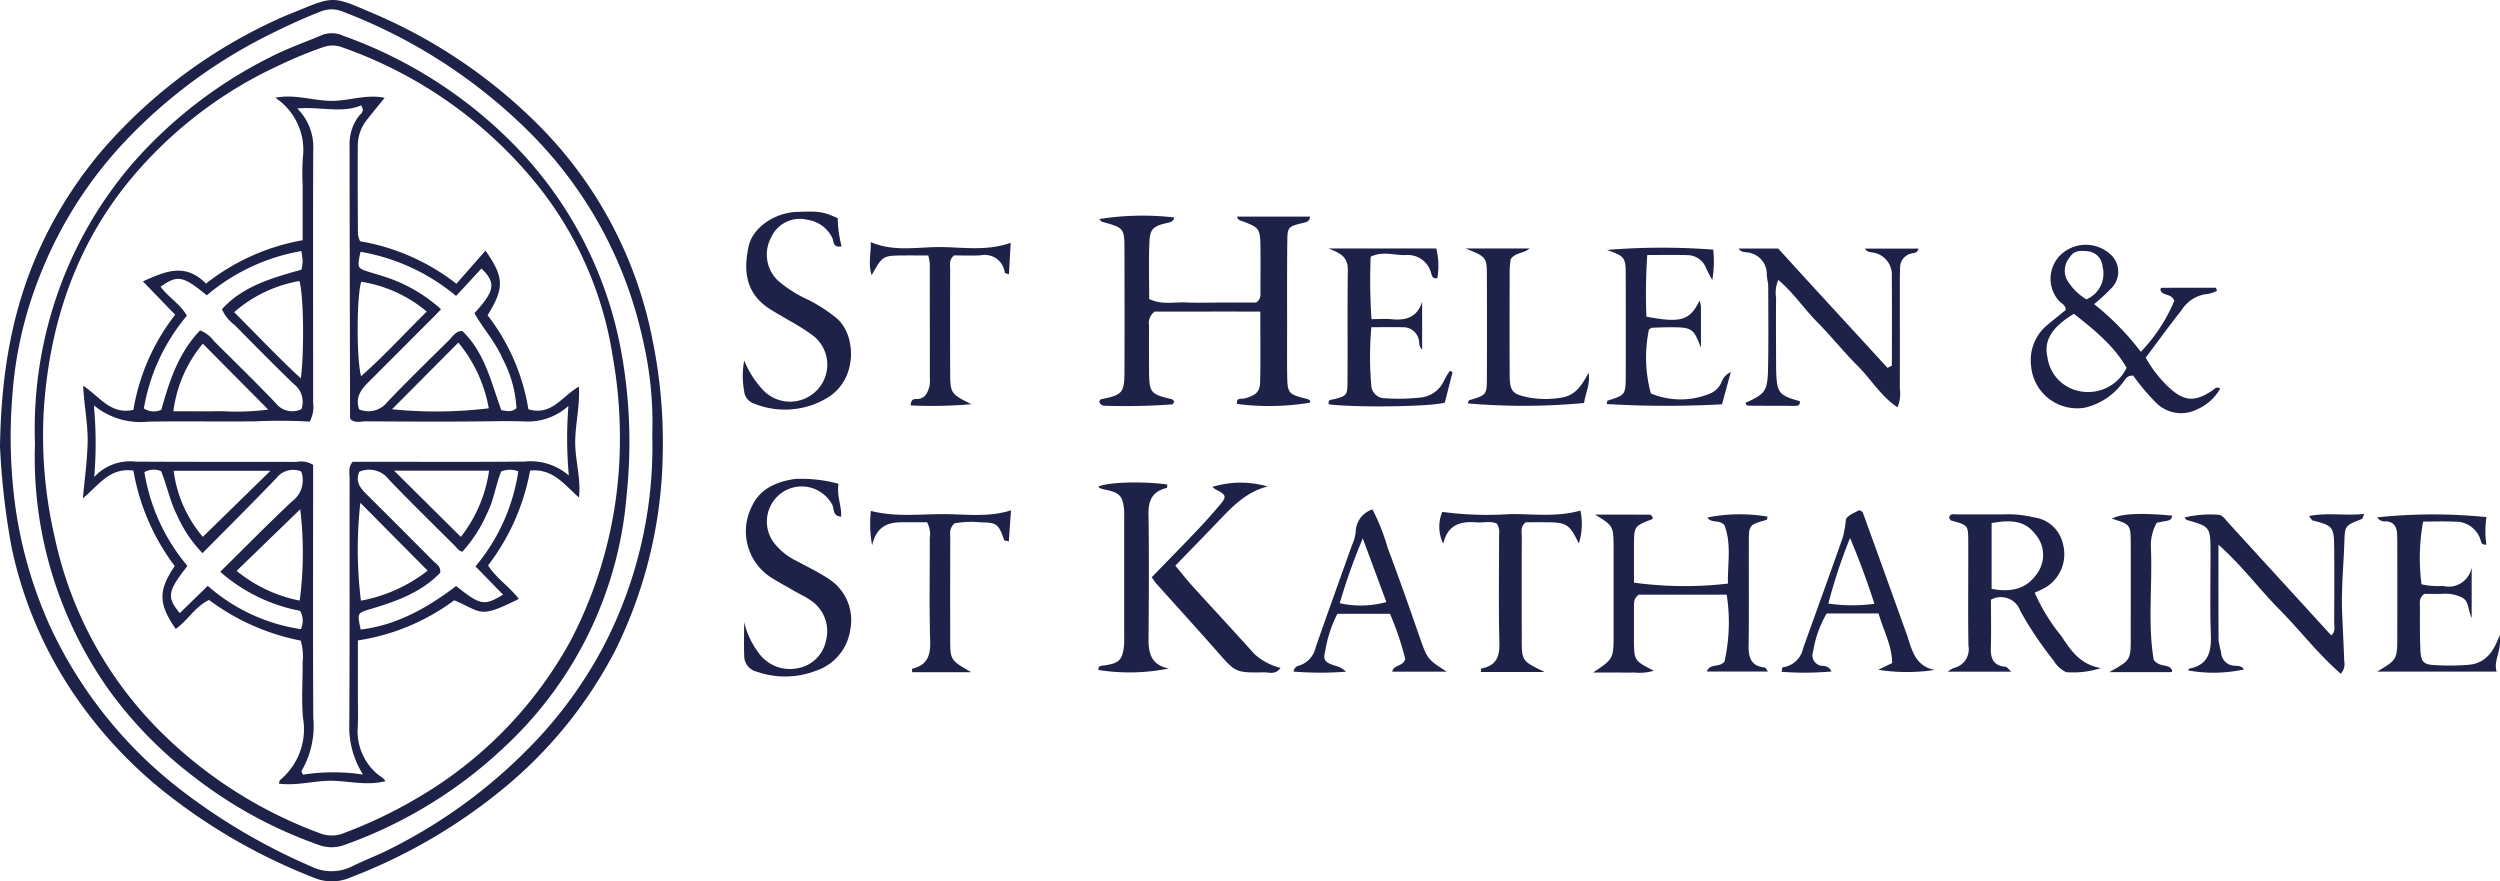 <svg id="Layer_1" data-name="Layer 1" xmlns="http://www.w3.org/2000/svg" width="261.572" height="92.213" viewBox="0 0 261.572 92.213">
  <g>
    <path d="M0,46.7c.122-7.838,1.338-14.734,4.387-21.2a44.125,44.125,0,0,1,6.537-10.044A53.663,53.663,0,0,1,29.1,1.988c.623-.293,1.268-.541,1.906-.8C34.793-.366,34.822-.432,38.6,1.21A54.592,54.592,0,0,1,55.512,12.271,43.593,43.593,0,0,1,68.259,35.5a53.362,53.362,0,0,1,1.084,11.925,48.055,48.055,0,0,1-4.922,20.538,46.143,46.143,0,0,1-12.1,14.822,57.416,57.416,0,0,1-15.739,9.055,4.789,4.789,0,0,1-3.751-.015,60.151,60.151,0,0,1-16.373-9.571A46.642,46.642,0,0,1,7.37,72.08,43.268,43.268,0,0,1,1.212,57.262,77.178,77.178,0,0,1,0,46.7Zm68.246-1.212a38.017,38.017,0,0,0-1.024-10.107A43.7,43.7,0,0,0,55.287,13.725,55.823,55.823,0,0,0,35.9,1.23a3.025,3.025,0,0,0-2.388-.01c-2,.785-3.934,1.688-5.842,2.659A53.5,53.5,0,0,0,13.263,14.6,43.724,43.724,0,0,0,4.247,28.654,41.78,41.78,0,0,0,1.283,41.5a54.308,54.308,0,0,0,.252,10.973A45.884,45.884,0,0,0,5.163,65.367,46.055,46.055,0,0,0,19.315,82.944a63.536,63.536,0,0,0,13.215,7.7,4.815,4.815,0,0,0,4.354-.021c1.3-.641,2.668-1.147,3.956-1.811A54.432,54.432,0,0,0,56.906,76.6a45.123,45.123,0,0,0,6.259-9.006A45.347,45.347,0,0,0,68.246,45.485Z" fill="#1e2148"/>
    <path d="M129.431,22.663h7.635c-.038.517-.376.571-.71.654-1.614.4-1.653.406-1.669,2.053-.032,3.115-.017,6.231-.019,9.347,0,1.523-.014,3.047.009,4.57.029,1.876.119,1.966,2.043,2.446.21.052.392.122.367.392a26.03,26.03,0,0,1-7.652.141c-.107-.722.477-.487.815-.584,1.207-.346,1.576-.677,1.6-1.815.049-2.344.014-4.689.014-7.264-3.84-.01-7.546,0-11.064,0a1.526,1.526,0,0,0-.581,1.478c0,1.592-.006,3.185.006,4.777.016,2.219.164,2.392,2.34,2.9.11.025.2.141.3.215-.068.117-.123.324-.2.336a66.631,66.631,0,0,1-7.024.145.588.588,0,0,1-.636-.441c.067-.079.13-.226.219-.244,2.189-.439,2.419-.674,2.427-2.819.017-4.224.01-8.448,0-12.671,0-2.429-.01-2.426-2.349-3.078-.11-.03-.185-.186-.276-.284a28.921,28.921,0,0,1,7.821-.166c-.052.42-.358.489-.7.568-1.467.331-1.825.615-1.885,1.994-.088,1.991-.023,3.989-.023,5.969,1.337.648,2.595.3,3.808.36,1.243.058,2.492.013,3.738.013h3.643c.581-.4.446-.918.449-1.385.009-1.523.022-3.047,0-4.57-.029-1.751-.163-1.908-1.791-2.521C129.838,23.085,129.529,23.076,129.431,22.663Z" fill="#1e2148"/>
    <path d="M231.971,30.414a3.128,3.128,0,0,1-.936.337,3.581,3.581,0,0,0-2.748,1.658c-1.287,1.62-2.5,3.3-3.782,5.009a12.77,12.77,0,0,0,2.414,3.107c1.609,1.492,2.752,1.567,4.6.3.215-.146.377-.421.776-.167a5.067,5.067,0,0,1-2.351,2.141,3.7,3.7,0,0,1-4.389-.692,23.813,23.813,0,0,1-2.358-2.8c-.695-.059-.85.466-1.16.814a6.842,6.842,0,0,1-3.892,2.532,4.834,4.834,0,0,1-5.635-4.361,4.775,4.775,0,0,1,1.663-4.259c.632-.529,1.277-1.043,1.958-1.6.029-.539-.526-.7-.792-1.057a3.479,3.479,0,0,1,.414-4.846,3.818,3.818,0,0,1,5.1.117,2.439,2.439,0,0,1,.023,3.544,20.917,20.917,0,0,1-1.772,1.63,27.737,27.737,0,0,1,4.889,4.993A17.5,17.5,0,0,0,227.5,31.46c-.364-.818-1.208-.464-1.44-1.084a.184.184,0,0,1,.191-.263c1.863-.011,3.727-.007,5.59-.007ZM216.992,32.83c-2.267,1.372-3.168,2.771-2.775,4.506a4.176,4.176,0,0,0,3.088,3.529,4.476,4.476,0,0,0,5.2-2.383C221.163,36.145,219.132,34.525,216.992,32.83Zm1.31-1.511a2.914,2.914,0,0,0,1.682-3.435,1.711,1.711,0,0,0-1.595-1.6c-.678-.066-1.372-.108-1.818.618a2.156,2.156,0,0,0-.359,2.275A5.771,5.771,0,0,0,218.3,31.319Z" fill="#1e2148"/>
    <path d="M166.883,53.841c1.926,0,3.851,0,5.777.011.085,0,.169.167.253.256-.005.07.011.19-.016.2-1.918.738-1.923.738-1.935,2.754-.009,1.309,0,2.618,0,3.9a39.45,39.45,0,0,0,9.827.1c-.038-2.08.395-4.2-.374-6.131-.561-.6-1.383-.147-1.769-.787a17.446,17.446,0,0,1,6.289-.092c-.038.12-.05.328-.117.347-1.815.516-1.832.513-1.838,2.332-.013,3.6.029,7.2-.025,10.8-.02,1.279.257,2.175,1.7,2.311.088.009.159.2.324.421h-6.394c.31-.9,1.3-.359,1.847-1.052a18.664,18.664,0,0,0,.229-6.994h-9.186c-.581.4-.512.906-.514,1.386q0,1.66,0,3.322c.012,2.191.014,2.191,2.07,3.252a5.041,5.041,0,0,1-2.028.187c-.691.027-1.384,0-2.076,0-.676,0-1.352,0-2.24,0,2.14-1.436,2.143-1.436,2.143-4.1q0-4.361,0-8.72v-.208C168.815,55.029,168.805,55.013,166.883,53.841Z" fill="#1e2148"/>
    <path d="M208.311,62.745c0,1.712.042,3.371-.014,5.027-.039,1.141.281,1.885,1.538,1.992.158.014.3.243.606.513h-6.649a3.172,3.172,0,0,1,.623-.384,2,2,0,0,0,1.543-2.31c-.062-3.665-.006-7.333-.023-11-.007-1.64-.036-1.636-1.791-2.123-.091-.025-.141-.2-.216-.316.139-.464.537-.321.842-.323,1.8-.012,3.6.022,5.395-.013a11.6,11.6,0,0,1,2.652.327,3.562,3.562,0,0,1,3.019,2.752A4.073,4.073,0,0,1,214.1,61.42a10.042,10.042,0,0,1-1.215.583,19.556,19.556,0,0,0,2.769,4.519c.968,1.444,1.934,3.014,4.173,3.377a9.449,9.449,0,0,1-3.647.427,3.1,3.1,0,0,1-1.343-1.254,37.466,37.466,0,0,1-3.46-5.156A2.144,2.144,0,0,0,208.311,62.745Zm.07-1.139c2.07.409,3.712.015,4.83-1.7a3.313,3.313,0,0,0-.291-4.053c-1.162-1.514-2.8-1.429-4.539-1.124Z" fill="#1e2148"/>
    <path d="M232.115,56.987c0,3.55-.01,6.8.013,10.045a10.818,10.818,0,0,0,.262,1.2,1.453,1.453,0,0,0,1.488,1.425c.339.024.7.033.9.384a14.86,14.86,0,0,1-5.821.108c.027-.064.044-.176.082-.183,2-.387,2.346-1.731,2.281-3.534-.108-2.977-.022-5.96-.038-8.941-.012-2.326-.115-2.434-2.439-3.068-.111-.03-.19-.18-.285-.274a11.346,11.346,0,0,1,3.663-.281c.427.141.639.514.916.817q5.391,5.9,10.784,11.8c.466-.416.3-.928.3-1.38.017-2.634.026-5.268,0-7.9-.024-2.087-.159-2.215-2.258-2.752-.1-.025-.157-.187-.372-.46,1.97-.393,3.838,0,5.775-.225-.138.306-.163.5-.25.532-1.774.7-1.771.692-1.829,2.444-.082,2.487-.339,4.969-.229,7.462.073,1.656.156,3.312.215,4.968a1.51,1.51,0,0,1-.358,1.317c-2.363-2.041-4.226-4.5-6.376-6.676C236.411,61.669,234.6,59.215,232.115,56.987Z" fill="#1e2148"/>
    <path d="M197.946,38.25c0-3.109.02-6.218-.01-9.327a2.332,2.332,0,0,0-1.81-2.467c-.316-.087-.709,0-1.007-.444h5.608c-.1.545-.618.429-.911.557a1.5,1.5,0,0,0-1.01,1.422c-.021.554-.03,1.108-.03,1.662,0,3.673.01,7.346,0,11.019a3.705,3.705,0,0,1-.244,1.942c-1.765-1.178-2.774-2.951-4.169-4.336-1.471-1.46-2.764-3.1-4.223-4.572-1.405-1.418-2.516-3.11-4.078-4.418a3.363,3.363,0,0,0-.231,1.887c-.027,2.217-.007,4.435,0,6.653,0,.346,0,.693.008,1.039.076,2.238.288,2.5,2.474,3.11.047.352-.129.489-.46.488-1.594-.006-3.187-.005-4.78-.018-.19,0-.422-.015-.421-.309,2.114-.965,2.3-1.21,2.343-3.852.045-2.771.022-5.544.011-8.316,0-.409-.139-.816-.148-1.226a2.281,2.281,0,0,0-2.147-2.345c-.265-.052-.56-.028-.8-.393h4.144c3.789,4.18,7.626,8.321,11.437,12.486Z" fill="#1e2148"/>
    <path d="M87.734,50.619c-.211,1.277.343,2.312.274,3.441-.936-.069-.7-.837-.933-1.248a3.619,3.619,0,0,0-6.084-.473,3.691,3.691,0,0,0-.023,4.441,6.679,6.679,0,0,0,2.406,1.927c1.094.589,2.221,1.131,3.256,1.811a5.137,5.137,0,0,1,2.329,5.388,5.3,5.3,0,0,1-3.506,4.244,8.979,8.979,0,0,1-6.264.13,1.681,1.681,0,0,1-1.321-1.633c-.047-1.1-.011-2.2-.011-3.554a8.738,8.738,0,0,0,1.46,3.137,4.019,4.019,0,0,0,4.169,1.679,3.667,3.667,0,0,0,2.94-2.9,3.863,3.863,0,0,0-1.607-4.195c-.5-.359-1.075-.617-1.614-.926-.838-.482-1.689-.944-2.509-1.455a5.74,5.74,0,0,1-2.008-7.492c.847-1.834,2.612-2.568,4.545-2.834A14.863,14.863,0,0,1,87.734,50.619Z" fill="#1e2148"/>
    <path d="M77.867,37.719a9.979,9.979,0,0,0,2,3.12,3.893,3.893,0,0,0,5.706-.119,3.834,3.834,0,0,0-.594-5.67,22.9,22.9,0,0,0-2.447-1.538c-.764-.467-1.568-.877-2.3-1.4-2.384-1.7-2.371-4.145-1.908-6.324.425-2,2.744-3.529,5.049-3.618,2.33-.091,2.738-.03,4.277.654a12.158,12.158,0,0,0,.407,2.949c-.956.193-.8-.56-.981-.893a3.411,3.411,0,0,0-2.576-1.879,3.282,3.282,0,0,0-3.8,1.81,3.766,3.766,0,0,0,.72,4.569,13.059,13.059,0,0,0,3.139,1.984,16.508,16.508,0,0,1,2.941,1.9c2.095,1.723,2.268,6.336-.828,8.291a8.57,8.57,0,0,1-7.726.689,1.537,1.537,0,0,1-1.093-1.364A8.768,8.768,0,0,1,77.867,37.719Z" fill="#1e2148"/>
    <path d="M151.983,38.923l-.814,3.2c-1.361.427-9.144.541-12.137.185-.127-.541.281-.467.6-.553,1.243-.34,1.342-.4,1.352-1.674.034-3.946-.017-7.894.039-11.84.02-1.461-.95-1.808-2.021-2.244h11.272a7.413,7.413,0,0,1,.107,3.122c-.62.048-.557-.38-.682-.671a2.5,2.5,0,0,0-2.535-1.763c-1.206.071-2.445-.464-3.752.176a61.356,61.356,0,0,0,.084,6.529c.772,0,1.455-.054,2.127.012,1.506.148,2.672-.218,3.173-1.832v5c-.38-.35-.263-.719-.353-1.031a1.64,1.64,0,0,0-1.659-1.3c-1.031-.023-2.062-.005-3.3-.005a35.068,35.068,0,0,0,0,6.217,1.433,1.433,0,0,0,1.488,1.22,20.515,20.515,0,0,0,3.524-.065,3.036,3.036,0,0,0,2.6-1.8,8.026,8.026,0,0,1,.6-1Z" fill="#1e2148"/>
    <path d="M261.523,66.452c.268,1.682-.661,2.6-.307,3.82H248.707c2.112-1.259,2.116-1.259,2.119-3.744q.007-4.676,0-9.353c0-.415,0-.831-.016-1.246-.027-.784-.325-1.347-1.205-1.385a.891.891,0,0,1-.876-.414,55.644,55.644,0,0,1,11.425-.025,9.849,9.849,0,0,0-.007,2.879c-.565.042-.54-.3-.623-.54a2.728,2.728,0,0,0-2.713-1.861c-1.1-.051-2.2-.011-3.282-.011a21.045,21.045,0,0,0-.168,6.561,7.691,7.691,0,0,0,2.241.172,2.445,2.445,0,0,0,3.007-1.94V64.68c-.413-.947-.29-1.786-.989-2.146a3.865,3.865,0,0,0-2.007-.406c-.686.035-1.375.007-1.951.007-.6.425-.467.945-.467,1.41,0,1.524-.02,3.05.056,4.571.054,1.093.346,1.409,1.357,1.462a24.79,24.79,0,0,0,3.737-.027C259.956,69.391,260.891,68.317,261.523,66.452Z" fill="#1e2148"/>
    <path d="M177.968,36.4c-.745-2-.929-2.148-3.013-2.16-.691,0-1.383.018-2.073.051-.121,0-.237.123-.355.189a14.375,14.375,0,0,0,.2,6.683,8.026,8.026,0,0,0,6.3-.033,2.176,2.176,0,0,0,1.106-1.194,1.832,1.832,0,0,1,.959-1.009c-.31,1.139-.621,2.277-.92,3.375a105.679,105.679,0,0,1-12.061-.028c.03-.122.032-.333.095-.354,1.858-.6,1.882-.6,1.892-2.579.017-3.462.01-6.925,0-10.387,0-2.054-.046-2.1-1.956-2.806a71.073,71.073,0,0,1,11.11-.03,11.291,11.291,0,0,1-.1,3.192c-.286-.554-.489-.908-.655-1.279a2.1,2.1,0,0,0-1.939-1.336c-1.369-.046-2.742-.012-4.207-.012a58.83,58.83,0,0,0-.088,6.45c3.619.681,4.543.4,5.56-1.684a3.039,3.039,0,0,1,.141.611C177.973,33.5,177.968,34.948,177.968,36.4Z" fill="#1e2148"/>
    <path d="M196.526,70.077l1.447-.7c-.009-1.839-.932-3.449-1.415-5.191h-5.436a11.451,11.451,0,0,0-1.415,3.968,1.111,1.111,0,0,0,.983,1.516.982.982,0,0,1,.942.586,31.426,31.426,0,0,1-5.231.032c.053-.233.071-.466.113-.47a2.482,2.482,0,0,0,2.131-1.943c1.385-3.888,2.8-7.765,4.169-11.658a11.547,11.547,0,0,0,.326-1.906c.307-.48.907-.656,1.413-.944.143.1.312.152.348.253q2.356,6.5,4.689,13c.023.065.029.135.051.2.472,1.439.9,2.913,2.78,3.274A19.1,19.1,0,0,1,196.526,70.077ZM191.3,63.15a17.218,17.218,0,0,0,4.817.024c-.761-2.375-1.571-4.548-2.547-6.89A55.236,55.236,0,0,0,191.3,63.15Z" fill="#1e2148"/>
    <path d="M135.342,70.268a.722.722,0,0,1,.6-.635,2.55,2.55,0,0,0,1.711-1.889c1.242-3.576,2.533-7.134,3.8-10.7a4.508,4.508,0,0,0,.393-1.378A2.509,2.509,0,0,1,143.6,53.3a21.715,21.715,0,0,1,1.6,4.049c1.143,3.02,2.208,6.069,3.27,9.118.868,2.489.846,2.5,2.9,3.806h-5.7c.145-.752,1.123-.5,1.36-1.326a31.18,31.18,0,0,0-1.6-4.728H139.93a12.992,12.992,0,0,0-1.257,3.808c-.265,1.017-.1,1.252.987,1.618a2.378,2.378,0,0,1,1.171.632A34.9,34.9,0,0,1,135.342,70.268Zm4.833-7.155a10.143,10.143,0,0,0,4.878-.12l-2.467-6.665A62.589,62.589,0,0,0,140.175,63.113Z" fill="#1e2148"/>
    <path d="M122.3,69.942a20.8,20.8,0,0,1-7.38.156c-.006-.526.407-.431.719-.484,1.448-.246,1.772-.556,1.953-1.927a7.8,7.8,0,0,0,.031-1.038q0-6.234,0-12.468c0-.277.014-.556-.011-.831-.133-1.47-.469-1.82-2-2.122a3.831,3.831,0,0,1-.581-.172c-.042-.015-.055-.106-.082-.163,1.1-.454,4.645-.555,7.188-.2-.018.126-.013.353-.058.363-1.461.338-1.937,1.248-1.914,2.724.069,4.362.039,8.726.005,13.089C120.156,68.385,120.481,69.6,122.3,69.942Z" fill="#1e2148"/>
    <path d="M161.617,70.314h-6.683c.027-.165.029-.366.066-.373,1.479-.278,1.917-1.155,1.88-2.634-.095-3.8-.029-7.609-.031-11.414a1.626,1.626,0,0,0-.226-1.095c-.622-.329-1.393-.086-2.132-.143-1.614-.126-3,.174-3.487,2.226a4.008,4.008,0,0,1-.1-3.321,35.66,35.66,0,0,0,7.132.227c2.4-.023,4.822.34,7.324-.367a6.835,6.835,0,0,1-.169,3.444c-1-2.039-1.262-2.2-3.4-2.221-.755-.008-1.509,0-2.147,0-.586.458-.423.974-.424,1.437q-.012,5.4,0,10.792C159.223,69.153,159.228,69.153,161.617,70.314Z" fill="#1e2148"/>
    <path d="M132.628,50.9c-2.15.54-3.593,2-5.018,3.493-1.518,1.593-3.059,3.164-4.636,4.792.669.8,1.214,1.506,1.81,2.162,2.138,2.355,4.309,4.681,6.433,7.048a6.275,6.275,0,0,0,2.763,1.485c-.519.748-1.194.46-1.733.468-2.982.046-2.964.015-4.913-2.2-2.1-2.386-4.245-4.737-6.367-7.106-.135-.15-.24-.327-.467-.64,1.565-1.615,3.152-3.231,4.712-4.872.856-.9,1.693-1.827,2.489-2.783.672-.808.575-1.01-.545-1.554a1.6,1.6,0,0,1-.3-.252A10.144,10.144,0,0,1,132.628,50.9Z" fill="#1e2148"/>
    <path d="M166.2,39c.221,1.159-.316,2.146-.461,3.166a68.166,68.166,0,0,1-12.162.043c.048-.114.072-.308.148-.331,1.819-.559,1.84-.556,1.846-2.368q.019-5.3,0-10.6c-.006-2.007-.035-2.031-2.244-2.915h6.723c-.638.553-1.461.388-1.982,1.105a9.308,9.308,0,0,0-.113,1.086c-.009,3.671-.019,7.341,0,11.012.011,1.735.26,2.028,1.919,2.377a9.738,9.738,0,0,0,3.513.024C164.842,41.38,165.56,40.258,166.2,39Z" fill="#1e2148"/>
    <path d="M97.128,26.73c-1.02,0-1.914-.01-2.808,0-1.941.025-2.017.077-3.123,2.071-.382-1.247-.048-2.343-.091-3.475,2.441,1.064,4.922.5,7.34.524,2.39.027,4.823.434,7.3-.446l-.18,3.3c-.217-.083-.423-.109-.436-.174a2.11,2.11,0,0,0-2.513-1.818c-.962.056-1.931.011-2.788.011-.568.455-.414.974-.415,1.436q-.016,5.3,0,10.59c.006,2.433.014,2.433,2.219,3.543a47.7,47.7,0,0,1-6.347.128c.022-.693.374-.67.607-.671.894,0,1.154-.636,1.351-1.316a3.06,3.06,0,0,0,.046-.826q0-6.023-.007-12.043A6.087,6.087,0,0,0,97.128,26.73Z" fill="#1e2148"/>
    <path d="M101.62,70.329H95.435a1.549,1.549,0,0,1,0-.359c1.561-.359,1.936-1.357,1.89-2.884-.108-3.6-.033-7.2-.042-10.8A2.6,2.6,0,0,0,97,54.645c-.742,0-1.622.006-2.5,0-1.479-.01-2.765.3-3.251,2.41a12.184,12.184,0,0,1-.127-3.6c2.493.643,4.945.352,7.38.336,2.394-.016,4.821.378,7.279-.394l-.23,3.242c-.247-.063-.462-.063-.486-.131-.589-1.671-.75-1.837-2.425-1.852a9.957,9.957,0,0,0-2.764.1c-.6.516-.448,1.106-.45,1.641q-.02,5.195-.007,10.39C99.415,69.073,99.423,69.073,101.62,70.329Z" fill="#1e2148"/>
    <path d="M220.688,70.326c2.248-1.26,2.247-1.26,2.247-3.627,0-3.252.006-6.5,0-9.757-.006-2.066-.015-2.066-1.964-2.671.907-.531,2.971-.636,6.3-.32-.034.433-.346.516-.7.569-.331.051-.659.124-.913.173a4.861,4.861,0,0,0-.606,2.7c.157,3.982-.348,7.991.293,11.654.645.824,1.487.374,1.871.993.112.153.068.281-.131.282C225.062,70.329,223.035,70.326,220.688,70.326Z" fill="#1e2148"/>
    <path d="M3.659,46.434A43.041,43.041,0,0,1,6.543,29.31,41.979,41.979,0,0,1,14,16.953,47.143,47.143,0,0,1,28.191,6.023C29.96,5.1,31.866,4.442,33.708,3.66a2.84,2.84,0,0,1,2.206.086A47.257,47.257,0,0,1,54.058,15.425,41.49,41.49,0,0,1,64.9,36.255a52.659,52.659,0,0,1,.668,15.492A40.379,40.379,0,0,1,52.775,78.16,47.5,47.5,0,0,1,36.109,88.38a3.869,3.869,0,0,1-2.792.012,46.454,46.454,0,0,1-13.372-7.379,43.111,43.111,0,0,1-8.748-9.1A42.381,42.381,0,0,1,4.565,56.634,41.564,41.564,0,0,1,3.659,46.434Zm61.2-.945A48.074,48.074,0,0,0,64.1,37.25a37.806,37.806,0,0,0-8.481-18.624A45.533,45.533,0,0,0,35.873,4.977a2.826,2.826,0,0,0-2-.06,41.127,41.127,0,0,0-4.411,1.8A44.329,44.329,0,0,0,13.59,18.844C7.865,25.81,5.169,33.995,4.583,42.9A46.915,46.915,0,0,0,5.74,56.279,40.525,40.525,0,0,0,16.225,75.967,46.371,46.371,0,0,0,33.471,87.182a3.36,3.36,0,0,0,2.586-.048,48.2,48.2,0,0,0,7.47-3.562A42.819,42.819,0,0,0,59.715,67.009,45.455,45.455,0,0,0,64.858,45.489Z" fill="#1e2148"/>
    <path d="M13.958,49.237c-2.511-.338-3.6,1.519-5.288,2.9.2-2.126.466-4.017.5-5.923s-.378-3.783-.47-5.861c1.762,1.173,2.882,3.058,5.257,2.53a22.067,22.067,0,0,1,4.37-9.952l-3.374-3.492c2.265-1,4.376-2.023,6.6.235a22.663,22.663,0,0,1,10.115-4.54V19.417a24.983,24.983,0,0,1,.018-2.91,6.559,6.559,0,0,0-2.878-6.28c2.036-.4,3.917.3,5.84.326,1.859.021,3.669-.73,5.595-.316-.621.768-1.232,1.508-1.826,2.261a4.351,4.351,0,0,0-.981,2.679c-.025,3.119,0,6.239.015,9.358a3,3,0,0,0,.222.707,22.5,22.5,0,0,1,10.077,4.447L50.8,26.222c1.952,2.805,1.985,3.894.217,6.764a21.745,21.745,0,0,1,4.269,9.836c2.449.725,3.507-1.372,5.281-2.37.12,2.011-.361,3.855-.384,5.719-.024,1.933.612,3.811.4,5.887-1.533-1.329-2.7-3.058-5.119-2.825a23.143,23.143,0,0,1-4.4,9.93c.89,1.367,2.266,2.247,3.222,3.5-4.242,2.114-3.793,1.391-6.762.144a22.583,22.583,0,0,1-10.08,4.2c0,1.952,0,3.741,0,5.53,0,1.179.038,2.359-.013,3.535A5.883,5.883,0,0,0,39.381,80.9c.3.279.716.441.951.836-1.995.49-3.791-.018-5.6-.045-1.838-.027-3.67.551-5.555.3.059-.169.064-.334.148-.4a6.9,6.9,0,0,0,2.38-6.473c-.184-1.923-.023-3.879-.041-5.82a6.053,6.053,0,0,0-.2-2.272,23.539,23.539,0,0,1-9.594-4.255c-1.5.739-2.248,2.172-3.488,3.031-1.811-2.622-1.841-4.021-.1-6.575A23.179,23.179,0,0,1,13.958,49.237ZM32.4,44.113a55.136,55.136,0,0,0-5.708-.027c-3.729.041-7.461-.031-11.19.031a7.63,7.63,0,0,1-5.68-1.709,42.685,42.685,0,0,1,.038,7.5A5.079,5.079,0,0,1,14.175,48.3c5.615.037,11.23.014,16.845.03a2.376,2.376,0,0,1,1.742.309v1.946c0,8.18-.031,16.36.019,24.539a9.279,9.279,0,0,1-1.236,5.544c-.039.057.092.229.159.382a20.8,20.8,0,0,1,6.28-.009,9.379,9.379,0,0,1-1.441-4.623c.054-8.8.023-17.606.035-26.41,0-.532-.174-1.111.322-1.692h1.98c5.338,0,10.676.033,16.013-.022a6.094,6.094,0,0,1,4.622,1.457,43.21,43.21,0,0,1-.043-7.279A6.3,6.3,0,0,1,55,44.1c-1.163-.045-2.323-.041-3.487-.024-4.413.062-8.828.031-13.241.01-.529,0-1.108.206-1.582-.2a.883.883,0,0,1-.064-.212q-.032-14.347-.052-28.693a4.749,4.749,0,0,1,1.009-2.88c.177-.238.618-.4.2-1.073-2.021.849-4.243.115-6.688.318a5.7,5.7,0,0,1,1.677,4.4c-.032,8.8-.006,17.607-.01,26.41A3.142,3.142,0,0,1,32.4,44.113ZM47.717,30.965a21.162,21.162,0,0,0-10-4.619c-.355,1.716-.356,1.717.96,2.126.394.123.791.239,1.185.363a16.2,16.2,0,0,1,6.283,3.521c-.254.265-.438.466-.631.658q-3.447,3.454-6.9,6.906c-.807.8-1.481,1.643-1.037,2.912a2.508,2.508,0,0,0,2.966-.789c2.105-2.2,4.287-4.328,6.454-6.469.374-.369.645-.913,1.363-.952,2.376,2.257,3.039,5.424,4.092,8.291.617.1,1.093.232,1.584-.206a12.47,12.47,0,0,0-1.48-5.234c-.733-1.718-2.013-3.107-2.919-4.7,2.147-2.356,2.284-3.161.739-4.679ZM23.04,59.824c2.6-2.56,5.025-5.024,7.541-7.393a2.7,2.7,0,0,0,.93-3.106,2.227,2.227,0,0,0-2.605.711c-2.522,2.632-5.109,5.2-7.717,7.84a13.514,13.514,0,0,1-2.656-3.952c-.757-1.479-1.052-3.117-1.677-4.627a1.988,1.988,0,0,0-1.749.1,20.251,20.251,0,0,0,4.507,9.819c-2.093,2.653-2.19,3.277-.8,4.932l2.922-2.852a18.921,18.921,0,0,0,9.74,4.53,2.072,2.072,0,0,0-.083-1.916A17.639,17.639,0,0,1,23.04,59.824Zm25.334-2.1c-.375-.075-.561-.388-.8-.63-2.3-2.3-4.642-4.575-6.893-6.929a2.578,2.578,0,0,0-3.087-.808c-.455,1.09.142,1.748.8,2.4q3.467,3.446,6.909,6.914c.321.325.826.558.759,1.251-1.938,2.025-4.521,2.977-7.18,3.767-1.51.448-1.522.409-1.145,2.18,3.82-.46,7.013-2.3,9.989-4.552,2.547,2.027,2.925,2.1,4.907.9l-2.883-2.958a20.046,20.046,0,0,0,4.479-9.946,2.489,2.489,0,0,0-1.788.012c-.58,1.415-.773,3.017-1.5,4.436A14.739,14.739,0,0,1,48.374,57.726ZM31.528,26.268A20.747,20.747,0,0,0,21.636,30.9c-2.512-2.059-3.054-2.156-4.84-.9.811,1.09,2.062,1.806,2.758,3.03a20.38,20.38,0,0,0-4.5,9.7,1.854,1.854,0,0,0,1.83.139c.836-3.038,1.828-6.006,4.055-8.3a3.258,3.258,0,0,1,1.442,1.113c2.16,2.145,4.337,4.274,6.447,6.468a2.177,2.177,0,0,0,2.71.654,2.33,2.33,0,0,0-.8-2.623c-2.089-2.02-4.132-4.088-6.17-6.16a4.122,4.122,0,0,1-1.345-1.671c2.216-2.439,5.275-3.276,8.322-4.134a6.761,6.761,0,0,0,.123-.875A9.382,9.382,0,0,0,31.528,26.268Zm6.235,36.579a16.042,16.042,0,0,0,6.98-3.139l-7.039-7.1A43.791,43.791,0,0,0,37.763,62.847ZM44.651,32.6A14.085,14.085,0,0,0,37.8,29.479c-.475,1.353-.524,7.928-.023,9.882C40.2,37.233,42.3,34.915,44.651,32.6ZM24.5,32.662c2.36,2.354,4.539,4.672,6.978,6.93.378-3.068.274-8.834-.151-10.189A14.015,14.015,0,0,0,24.5,32.662ZM18.141,43.028c1.935,0,3.523.025,5.109-.007a26.1,26.1,0,0,0,4.815-.164l-6.845-6.9A13.76,13.76,0,0,0,18.141,43.028Zm10.15,6.232H18.171a13.147,13.147,0,0,0,3.053,6.91Zm12.937-.017,6.99,6.93a14.629,14.629,0,0,0,2.957-6.93Zm6.73-13.4L41.016,42.82a45.826,45.826,0,0,0,10.125-.1A14.867,14.867,0,0,0,47.958,35.846Zm-23.2,23.886a14.994,14.994,0,0,0,6.6,3.11,38.527,38.527,0,0,0,.055-9.557Z" fill="#1e2148"/>
  </g>
</svg>
